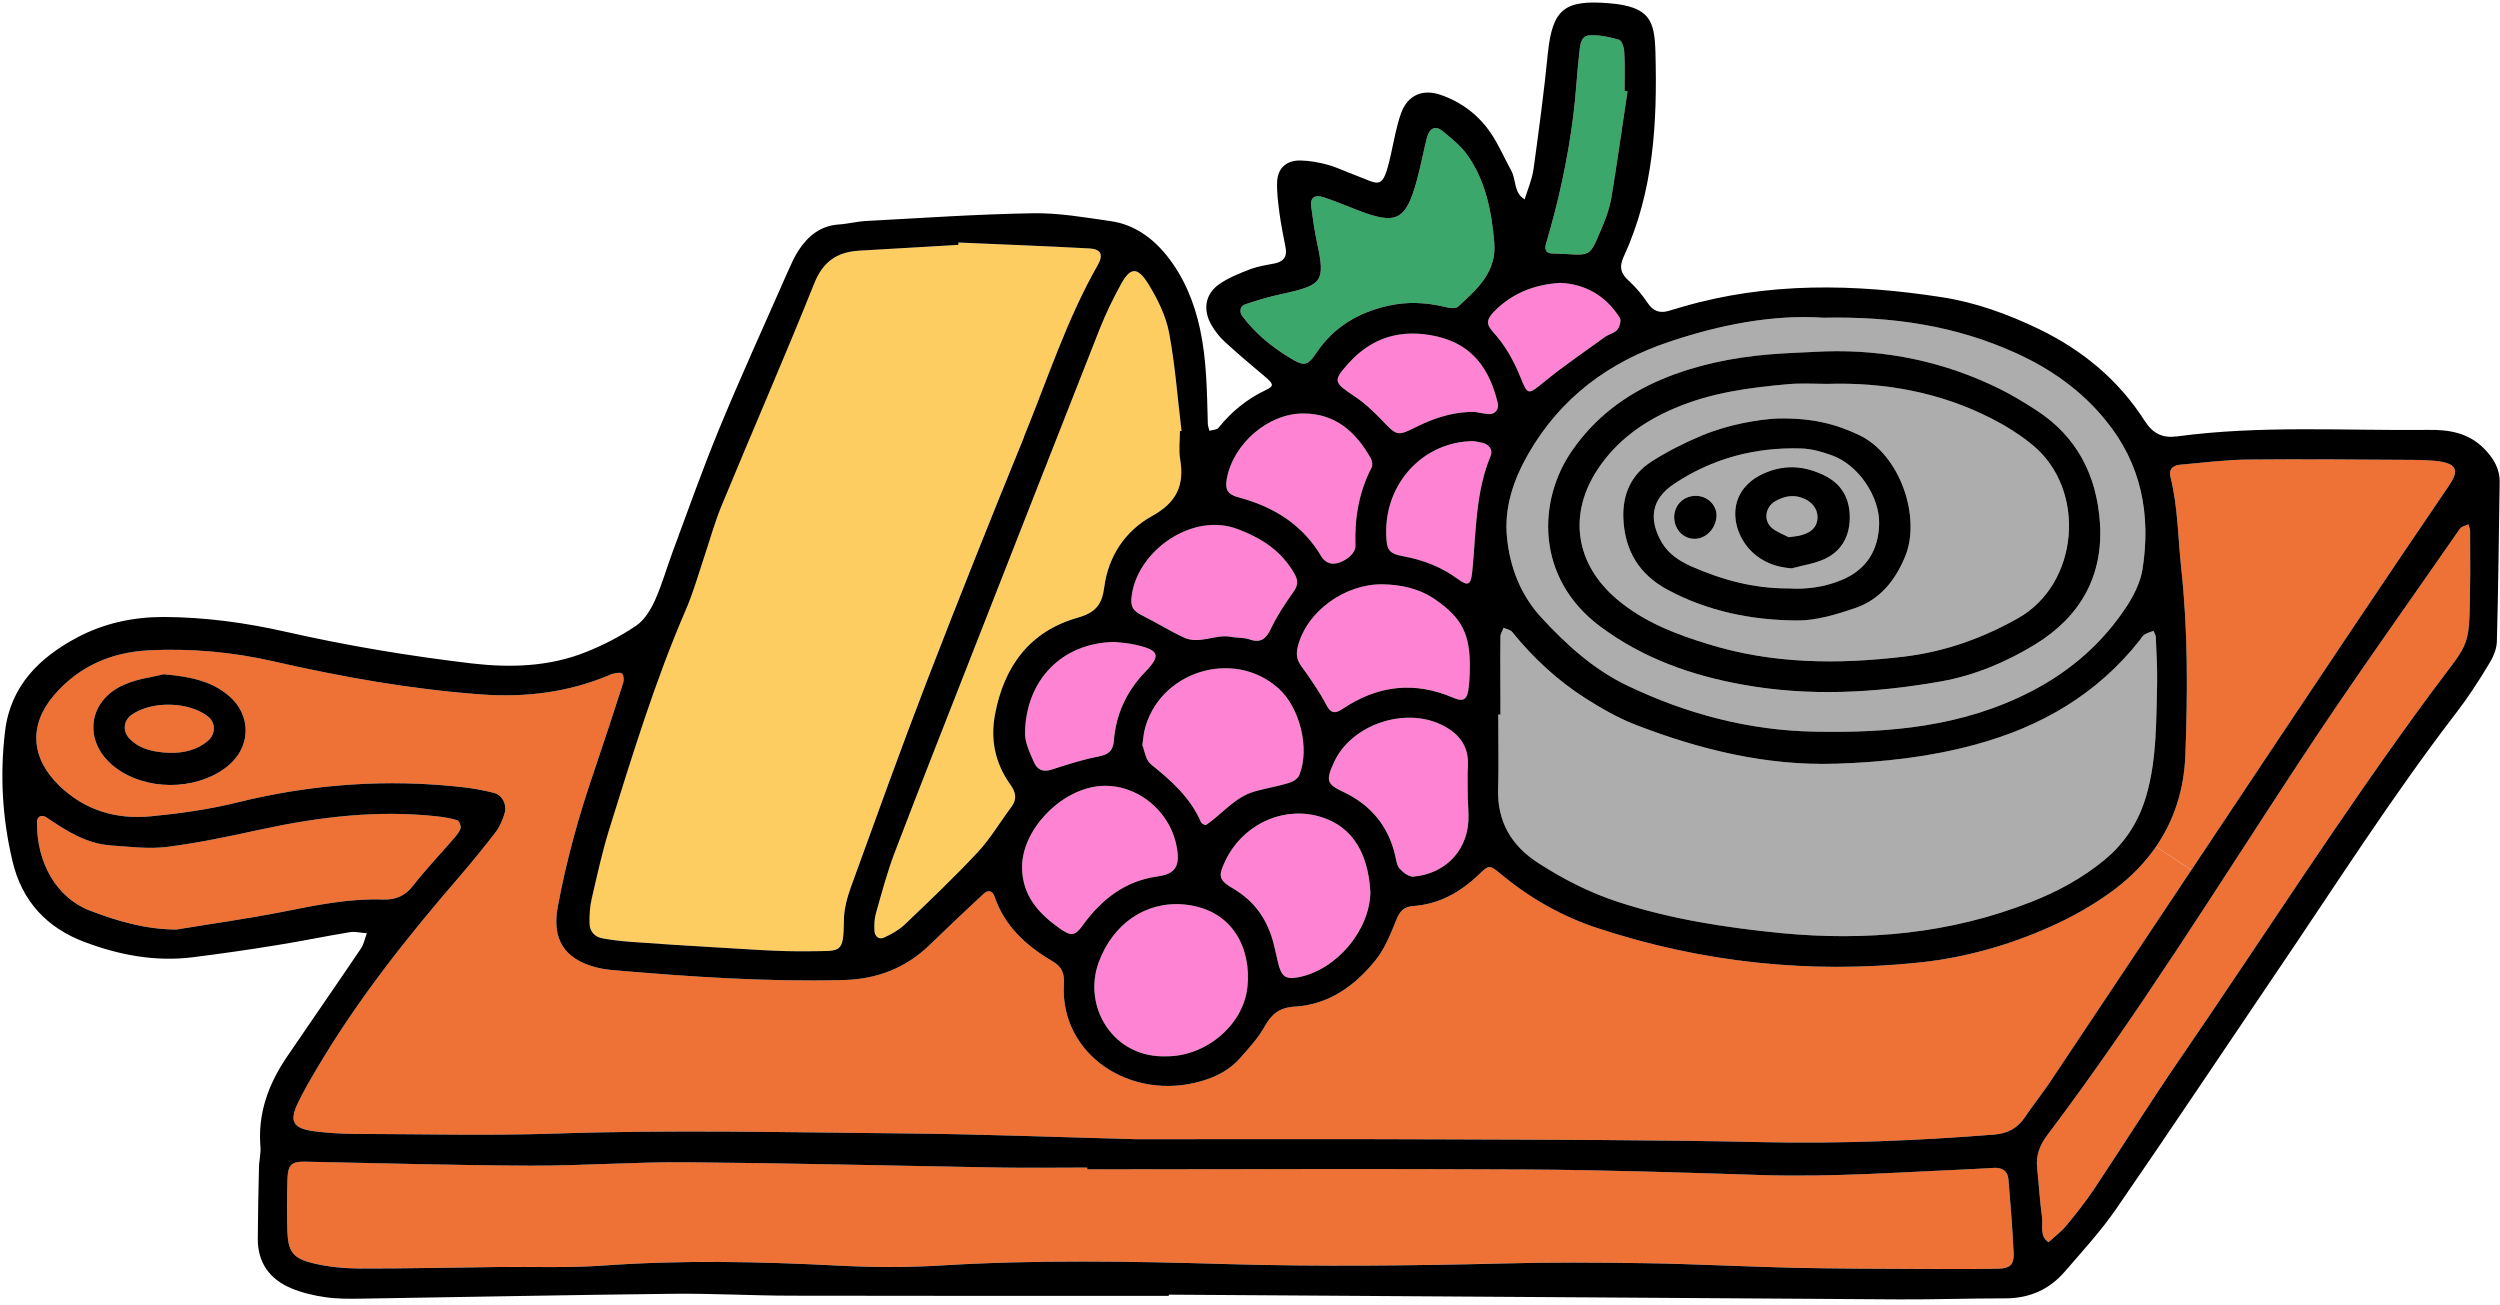 <svg xmlns="http://www.w3.org/2000/svg" fill="none" viewBox="0 0 320 167" height="167" width="320">
<path fill="#FF83D3" d="M197.84 48.725C195.57 50.56 195.589 50.692 194.605 48.252C193.735 46.115 192.657 44.185 191.106 42.483C190.16 41.443 190.293 40.837 191.314 39.797C193.565 37.565 196.289 36.43 199.675 36.203C202.833 36.336 205.519 37.792 207.335 40.686C207.543 41.008 207.316 41.84 207.014 42.199C206.654 42.634 205.954 42.767 205.462 43.107C202.909 44.961 200.28 46.739 197.84 48.725Z"></path>
<path fill="#FF83D3" d="M183.959 43.068C188.536 44.127 190.655 47.286 191.695 51.504C191.922 52.374 191.392 53.036 190.56 52.999C190.106 52.98 189.671 52.866 188.82 52.734C186.437 52.639 183.864 53.358 181.405 54.587C178.814 55.874 178.852 55.836 176.771 53.661C175.731 52.583 174.615 51.542 173.385 50.729C170.737 48.951 170.586 48.762 172.553 46.568C175.617 43.125 179.438 42.028 183.959 43.068Z"></path>
<path fill="#3BA76B" d="M207.943 11.633C208.075 11.652 208.208 11.671 208.321 11.69C207.659 16.154 207.016 20.618 206.297 25.063C206.108 26.254 205.749 27.427 205.295 28.524C203.214 33.48 203.933 32.553 198.637 32.44C197.842 32.421 197.691 31.853 197.899 31.172C199.488 25.819 200.68 20.372 201.379 14.83C201.72 12.144 201.852 9.42 202.155 6.734C202.249 5.864 202.325 4.615 203.365 4.54C204.633 4.426 205.995 4.729 207.243 5.088C207.602 5.202 207.886 6.11 207.905 6.658C208 8.323 207.943 9.987 207.943 11.633Z"></path>
<path fill="#3BA76B" d="M167.843 26.502C167.673 25.291 168.26 24.856 169.489 25.272C170.927 25.745 172.326 26.35 173.726 26.88C178.776 28.847 179.968 28.261 181.406 22.908C181.878 21.149 182.2 19.371 182.654 17.611C182.976 16.401 183.713 16.042 184.602 16.741C185.756 17.687 186.986 18.652 187.837 19.862C190.163 23.154 190.92 27.031 191.26 30.947C191.639 34.805 189.047 37.037 186.607 39.269C186.286 39.572 185.453 39.402 184.905 39.269C182.503 38.702 180.101 38.588 177.698 39.137C173.877 39.988 170.719 41.842 168.468 45.209C167.333 46.892 166.86 46.873 165.12 45.814C162.774 44.395 160.675 42.674 159.029 40.48C158.613 39.931 158.707 39.194 159.351 38.967C160.921 38.437 162.509 37.964 164.117 37.624C169.338 36.489 169.659 36.035 168.562 30.965C168.26 29.49 168.033 27.996 167.843 26.502Z"></path>
<path fill="#EE7136" d="M26.623 91.721C27.626 92.515 27.626 93.971 26.604 94.841C25.375 95.901 23.691 96.411 21.743 96.374C19.738 96.279 17.998 95.976 16.617 94.596C15.671 93.65 15.766 92.288 16.863 91.493C19.417 89.697 24.164 89.791 26.623 91.721Z"></path>
<path fill="#FF83D3" d="M175.406 114.169C175.35 119.068 171.056 124.156 166.195 125.083C164.511 125.405 163.982 124.989 163.547 123.04C163.377 122.322 163.225 121.584 163.036 120.846C162.28 117.801 160.672 115.418 157.91 113.772C155.962 112.637 155.905 112.145 156.832 110.197C158.894 105.809 163.717 103.312 168.37 104.371C172.569 105.336 175.085 108.533 175.406 114.169Z"></path>
<path fill="#FF83D3" d="M187.968 104.335C188.082 108.572 185.245 111.807 180.932 112.204C180.365 112.261 179.608 111.693 179.173 111.202C178.795 110.804 178.719 110.104 178.587 109.518C177.716 105.716 175.428 103.011 171.985 101.385C169.867 100.382 169.621 99.966 170.794 97.488C172.988 92.797 179.665 90.49 184.412 92.722C186.625 93.762 188.025 95.37 187.893 97.999C187.817 99.209 187.874 100.42 187.874 102.217C187.893 102.538 187.949 103.427 187.968 104.335Z"></path>
<path fill="#FF83D3" d="M189.801 56.692C190.633 56.938 191.124 57.562 190.784 58.394C188.836 63.104 188.949 68.117 188.457 73.053C188.287 74.869 187.947 75.096 186.623 74.132C184.504 72.58 182.197 71.672 179.605 71.2C177.733 70.859 177.487 70.367 177.43 68.381C177.26 61.837 182.197 56.503 188.609 56.465C188.912 56.522 189.365 56.578 189.801 56.692Z"></path>
<path fill="#FF83D3" d="M169.186 71.311C166.765 67.15 163.038 64.861 158.499 63.651C157.099 63.273 156.796 62.629 157.023 61.324C157.837 56.766 162.376 52.888 166.859 52.926C170.964 52.945 173.536 55.29 175.427 58.601C175.636 58.941 175.73 59.527 175.56 59.849C173.933 63.008 173.366 66.356 173.498 69.874C173.555 71.066 171.399 72.465 170.207 72.087C169.81 71.974 169.394 71.652 169.186 71.311Z"></path>
<path fill="#FF83D3" d="M183.826 76.814C187.098 79.103 188.195 81.165 188.138 85.496C188.119 86.101 188.1 87.009 188.006 87.898C187.854 89.487 187.381 89.903 186.038 89.317C181.026 87.161 176.335 87.728 171.852 90.736C170.944 91.341 170.377 91.379 169.772 90.225C168.864 88.504 167.748 86.896 166.613 85.326C166.008 84.513 165.875 83.794 166.102 82.829C167.218 78.233 172.193 74.715 176.978 74.79C179.362 74.828 181.764 75.339 183.826 76.814Z"></path>
<path fill="#FF83D3" d="M158.764 81.633C158.31 81.595 158.007 81.595 157.724 81.539C155.643 81.066 153.581 82.541 151.538 81.595C149.779 80.782 148.134 79.742 146.394 78.872C144.956 78.172 144.653 77.642 144.88 76.11C145.694 70.454 152.654 65.499 158.461 67.731C161.544 68.903 164.041 70.53 165.687 73.424C166.236 74.37 166.122 74.994 165.498 75.845C164.457 77.302 163.474 78.815 162.698 80.423C162.093 81.728 161.393 82.352 159.956 81.841C159.54 81.69 159.067 81.671 158.764 81.633Z"></path>
<path fill="#FF83D3" d="M145.52 82.565C148.376 83.246 148.603 83.908 146.579 86.008C144.177 88.504 142.834 91.436 142.57 94.841C142.456 96.127 141.87 96.581 140.621 96.827C138.578 97.224 136.573 97.867 134.587 98.51C133.509 98.87 132.772 98.51 132.374 97.621C131.845 96.411 131.183 95.087 131.202 93.82C131.296 87.143 135.836 82.263 142.702 82.168C143.44 82.263 144.518 82.319 145.52 82.565Z"></path>
<path fill="#FF83D3" d="M163.643 88.107C166.386 90.566 167.691 95.805 166.31 99.21C166.14 99.664 165.497 100.061 164.986 100.212C163.568 100.647 162.073 100.893 160.636 101.29C158.063 102.009 156.474 104.165 154.394 105.584C154.28 105.66 153.808 105.433 153.732 105.244C152.37 102.085 149.93 99.928 147.32 97.829C146.62 97.243 146.487 95.994 146.223 95.37C146.336 94.5 146.374 94.046 146.469 93.611C148.19 86.007 157.836 82.905 163.643 88.107Z"></path>
<path fill="#FF83D3" d="M150.612 108.345C151.085 110.842 150.499 111.863 148.134 112.185C143.992 112.771 141.003 115.117 138.601 118.427C137.561 119.864 137.088 119.846 135.631 118.824C132.946 116.933 130.884 114.644 130.827 111.107C130.751 106.416 135.461 101.29 140.455 100.647C145.108 100.06 149.704 103.522 150.612 108.345Z"></path>
<path fill="#FF83D3" d="M151.652 115.779C157.894 116.422 160.183 121.529 159.672 126.315C159.161 131.252 154.3 135.224 149.326 135.205C142.497 135.47 138.563 128.868 140.625 123.213C142.422 118.276 146.64 115.287 151.652 115.779Z"></path>
<path fill="#ADADAD" d="M273.917 81.903C274.107 81.657 274.258 81.354 274.504 81.222C274.844 80.995 275.279 80.9 275.657 80.749C275.752 81.014 275.922 81.278 275.941 81.543C276.017 83.51 276.149 85.478 276.112 87.445C275.979 92.268 276.092 97.091 274.731 101.82C273.766 105.168 272.026 107.854 269.397 110.048C266.578 112.375 263.401 114.115 259.996 115.439C249.649 119.525 238.887 120.489 227.916 119.43C220.842 118.73 213.824 117.652 207.015 115.42C203.383 114.228 200.054 112.507 196.877 110.464C193.434 108.251 191.618 105.168 191.732 100.988C191.826 97.81 191.751 94.632 191.751 91.455H192.034C192.034 88.144 192.015 84.816 192.034 81.487C192.034 81.108 192.299 80.73 192.431 80.352C192.81 80.522 193.302 80.597 193.529 80.881C196.233 84.21 199.317 87.085 202.91 89.374C204.934 90.66 207.072 91.89 209.304 92.76C217.532 95.938 226.025 98.037 234.934 97.753C240.986 97.564 246.982 96.902 252.865 95.294C261.282 93.006 268.451 88.826 273.898 81.903H273.917Z"></path>
<path fill="#ADADAD" d="M219.706 66.198C219.838 64.818 218.741 63.588 217.285 63.475C215.809 63.361 214.58 64.307 214.334 65.707C214.069 67.333 215.147 68.828 216.68 68.96C218.174 69.093 219.536 67.844 219.706 66.198ZM229.031 75.316C224.416 75.316 220.387 74.2 216.472 72.478C214.939 71.797 213.578 70.908 212.689 69.395C210.986 66.406 211.402 63.853 214.277 61.943C219.176 58.67 224.681 57.214 230.563 57.403C231.887 57.441 233.249 57.838 234.516 58.292C237.864 59.503 240.626 63.55 240.531 67.106C240.437 70.398 238.942 72.876 235.822 74.2C233.552 75.164 231.168 75.448 229.031 75.316ZM233.552 60.864C231.131 59.673 228.728 59.408 226.137 60.429C220.708 62.605 221.465 67.995 224.302 70.681C225.702 71.987 227.347 72.592 229.334 72.743C230.771 72.346 232.284 72.138 233.608 71.514C235.878 70.435 236.843 68.374 236.767 65.953C236.692 63.683 235.67 61.905 233.552 60.864Z"></path>
<path fill="#ADADAD" d="M227.214 64.159C228.311 63.535 229.446 63.27 230.676 63.724C231.981 64.197 232.737 65.218 232.624 66.429C232.491 67.677 231.621 68.188 230.562 68.491C230.127 68.623 229.673 68.642 228.954 68.755C228.349 68.434 227.479 68.131 226.817 67.583C225.682 66.637 225.947 64.897 227.214 64.159Z"></path>
<path fill="#ADADAD" d="M213.654 43.753C220.293 41.521 227.084 40.235 233.401 40.67C242.386 40.481 250.368 41.729 257.953 45.153C262.436 47.177 266.352 49.919 269.472 53.74C274.107 59.358 275.336 65.884 274.239 72.882C273.974 74.471 273.199 76.079 272.329 77.441C269.227 82.226 265.122 85.839 260.015 88.487C251.238 93.027 241.856 93.84 232.267 93.651C223.849 93.5 215.867 91.381 208.282 87.749C203.989 85.688 200.527 82.548 197.331 79.086C194.664 76.211 193.302 72.693 192.904 68.891C192.488 65.014 193.737 61.382 195.628 58.091C199.733 50.941 205.899 46.344 213.654 43.753ZM223.15 87.655C231.548 89.168 239.984 88.714 248.382 87.239C252.752 86.463 256.799 84.761 260.525 82.472C266.257 78.954 269.245 73.752 268.791 66.924C268.375 60.871 265.879 55.897 260.639 52.511C259.126 51.527 257.575 50.581 255.967 49.787C248.912 46.307 241.44 44.737 233.591 44.983C231.188 45.115 228.767 45.172 226.346 45.38C221.674 45.777 217.097 46.723 212.746 48.539C208.037 50.525 204.121 53.475 201.208 57.712C196.858 63.954 196.423 73.942 204.859 80.221C210.363 84.307 216.567 86.482 223.15 87.655Z"></path>
<path fill="#ADADAD" d="M243.784 84.037C235.31 85.058 226.874 85.001 218.646 82.448C214.447 81.162 210.361 79.592 206.938 76.679C201.66 72.196 200.677 65.878 204.498 60.071C206.919 56.421 210.305 53.981 214.296 52.278C218.949 50.273 223.886 49.611 228.86 49.176C230.506 49.025 232.189 49.139 233.854 49.139C241.212 48.911 248.305 50.198 254.906 53.565C256.779 54.529 258.614 55.664 260.221 57.007C267.144 62.776 266.085 74.768 258.292 79.138C253.752 81.691 248.948 83.412 243.784 84.037ZM237.958 55.683C235.046 54.302 232.038 53.47 227.517 53.565C225.021 53.697 221.294 54.302 217.795 55.759C215.582 56.686 213.426 57.783 211.402 59.069C208.81 60.733 207.656 63.249 207.789 66.389C207.978 70.531 209.851 73.558 213.482 75.506C218.646 78.268 224.245 79.384 230.014 79.421C232.492 79.421 235.064 78.646 237.467 77.833C240.625 76.754 242.574 74.333 243.86 71.231C245.922 66.257 243.255 58.18 237.958 55.683Z"></path>
<path fill="#EE7136" d="M11.511 116.554C7.218 114.909 4.664 110.369 4.74 105.205C4.74 104.505 5.326 104.203 5.969 104.638C8.485 106.34 11.039 107.986 14.178 108.213C16.581 108.364 19.021 108.704 21.366 108.402C25.414 107.891 29.405 107.04 33.396 106.17C40.83 104.562 48.301 103.654 55.905 104.486C56.794 104.581 57.702 104.732 58.553 104.997C58.78 105.092 59.064 105.773 58.95 106.056C58.742 106.586 58.326 107.059 57.929 107.513C56.245 109.461 54.467 111.315 52.897 113.339C51.857 114.682 50.647 115.192 49.02 115.136C44.594 114.984 40.3 115.892 36.006 116.743C31.561 117.613 27.06 118.238 22.596 118.975C18.68 118.975 15.03 117.897 11.511 116.554Z"></path>
<path fill="#EE7136" d="M257.744 160.434C257.8 161.853 257.271 162.345 255.833 162.383C252.655 162.458 249.478 162.439 246.3 162.42C240.72 162.402 235.121 162.383 229.523 162.269C223.186 162.118 216.849 161.777 210.513 161.683C204.46 161.588 198.407 161.55 192.373 161.721C180.589 162.004 168.805 162.137 157.021 161.796C144.783 161.437 132.526 161.229 120.288 161.985C115.919 162.25 111.512 162.212 107.142 161.985C97.174 161.475 87.225 161.267 77.238 161.985C72.717 162.307 68.177 162.118 63.638 162.175C57.736 162.231 51.854 162.383 45.952 162.364C44.004 162.345 42.018 162.156 40.127 161.702C37.497 161.077 36.892 160.226 36.779 157.616C36.703 155.346 36.722 153.076 36.797 150.807C36.873 149.066 37.346 148.669 38.992 148.688C48.657 148.877 58.323 149.161 67.988 149.199C74.647 149.218 81.286 148.707 87.944 148.764C101.392 148.877 114.822 149.218 128.271 149.445C131.902 149.501 135.534 149.445 139.165 149.445V149.672C157.91 149.672 176.655 149.577 195.4 149.691C205.519 149.747 215.658 150.088 225.777 150.409C234.705 150.674 243.595 150.012 252.504 149.634C253.412 149.596 254.301 149.52 255.209 149.483C256.249 149.426 256.987 149.842 257.082 150.958C257.328 154.117 257.611 157.276 257.744 160.434Z"></path>
<path fill="#EE7136" d="M316.191 73.408C316.002 83.546 316.551 81.409 311.103 88.786C299.868 104.013 289.71 119.958 279.023 135.544C275.259 141.029 271.722 146.666 268.034 152.208C266.937 153.835 265.726 155.386 264.459 156.899C263.816 157.674 262.964 158.299 262.208 158.998C261.016 158.185 261.527 156.88 261.375 155.802C261.092 153.702 260.978 151.584 260.751 149.484C260.581 147.876 261.092 146.571 262.056 145.285C273.632 129.945 283.733 113.602 294.288 97.562C300.927 87.443 307.982 77.607 314.867 67.677C315.075 67.374 315.567 67.299 315.945 67.109C316.021 67.393 316.172 67.677 316.172 67.98C316.191 69.776 316.191 71.592 316.191 73.408Z"></path>
<path fill="#EE7136" d="M301.419 79.991C294.515 90.281 287.649 100.609 280.783 110.917C280.688 111.069 280.575 111.22 280.48 111.371L275.979 108.364C278.267 105.016 279.553 101.119 279.724 96.712C280.026 88.711 280.064 80.691 279.194 72.709C278.778 68.812 278.778 64.859 277.813 61.02C277.586 60.093 278.116 59.582 278.986 59.487C281.842 59.242 284.698 58.863 287.573 58.825C294.667 58.75 301.779 58.825 308.891 58.863C309.799 58.863 310.706 58.901 311.614 58.977C314.792 59.279 314.716 60.358 313.355 62.325C309.364 68.207 305.372 74.071 301.419 79.991Z"></path>
<path fill="#EE7136" d="M14.612 98.132C18.527 101.234 24.958 101.272 28.949 98.227C32.184 95.749 32.297 91.531 29.157 88.958C26.963 87.162 24.334 86.613 20.967 86.31C19.662 86.651 17.676 86.859 15.917 87.634C11.188 89.677 10.602 94.954 14.612 98.132ZM125.907 114.399C126.437 113.888 127.023 113.964 127.288 114.721C128.574 118.541 131.355 121.057 134.665 123.005C135.951 123.743 136.254 124.594 136.178 125.937C135.63 134.941 144.728 141.05 153.845 138.364C155.774 137.797 157.514 136.87 158.82 135.338C159.917 134.09 161.07 132.841 161.865 131.404C162.754 129.815 163.756 128.964 165.704 128.85C170.055 128.604 173.403 126.202 176.032 122.949C177.243 121.473 177.999 119.563 178.718 117.766C179.172 116.65 179.664 116.045 180.931 115.969C184.241 115.723 186.946 114.191 189.311 111.921C190.616 110.654 190.672 110.692 192.185 111.94C195.836 114.967 199.903 117.274 204.386 118.768C217.778 123.195 231.529 124.67 245.564 123.213C251.919 122.551 258.029 120.754 263.798 117.993C266.219 116.82 268.602 115.402 270.758 113.775C272.858 112.167 274.598 110.37 275.979 108.365L280.481 111.373C274.447 120.414 268.451 129.455 262.417 138.478C261.414 139.972 260.261 141.391 259.258 142.904C258.275 144.379 257.045 145.098 255.173 145.231C245.375 146.006 235.577 146.403 225.722 146.195C211.971 145.893 198.201 145.893 184.449 145.836C171.587 145.779 158.725 145.817 145.428 145.817C135.895 145.571 125.907 145.174 115.939 145.079C100.959 144.947 85.997 144.587 71.016 145.098C62.41 145.382 53.785 145.155 45.178 145.136C43.514 145.117 41.83 145.004 40.185 144.795C37.518 144.436 37.007 143.547 38.123 141.202C38.842 139.707 39.674 138.27 40.525 136.832C45.765 127.942 52.158 119.884 58.892 112.11C60.462 110.276 61.994 108.403 63.469 106.474C63.999 105.774 64.358 104.904 64.604 104.053C64.906 102.993 64.301 101.783 63.261 101.499C61.956 101.159 60.613 100.913 59.27 100.761C49.547 99.664 39.958 100.345 30.462 102.691C26.812 103.599 23.029 104.128 19.284 104.488C14.895 104.904 10.904 103.75 7.613 100.591C3.925 97.035 3.641 92.76 6.97 88.921C10.129 85.289 14.195 83.511 18.943 83.246C24.41 82.962 29.8 83.454 35.153 84.684C43.854 86.67 52.612 88.221 61.54 88.883C67.233 89.299 72.7 88.637 77.977 86.424C78.109 86.367 78.242 86.272 78.393 86.254C78.809 86.197 79.358 86.008 79.603 86.197C79.831 86.386 79.887 87.029 79.774 87.388C78.563 91.134 77.353 94.86 76.085 98.586C74.118 104.298 72.492 110.124 71.394 116.064C70.619 120.206 72.227 122.759 76.293 123.819C77.012 124.008 77.769 124.121 78.525 124.178C88.323 125.029 98.121 125.691 107.957 125.445C112.251 125.332 115.92 123.932 119.003 120.944C121.273 118.75 123.581 116.555 125.907 114.399Z"></path>
<path fill="#FDCD62" d="M139.432 31.796C140.908 31.871 141.267 32.59 140.529 33.895C136.538 40.894 134.079 48.554 131.053 55.95C126.816 66.316 122.674 76.7 118.645 87.122C115.278 95.861 112.119 104.675 108.922 113.471C108.412 114.889 107.996 116.421 107.996 117.897C107.958 122.134 107.561 121.68 103.721 121.755C99.484 121.831 95.266 121.453 91.029 121.226C87.567 121.037 84.087 120.791 80.626 120.545C79.415 120.45 78.223 120.318 77.032 120.091C76.048 119.902 75.443 119.145 75.443 118.162C75.424 117.102 75.481 116.024 75.727 115.003C76.407 112.071 77.051 109.101 77.94 106.226C80.909 96.712 83.822 87.16 87.794 77.986C88.683 75.924 89.308 73.73 90.026 71.574C90.802 69.285 91.426 66.94 92.353 64.708C96.268 55.212 100.392 45.793 104.213 36.26C105.347 33.422 107.163 32.25 109.982 32.079C114.2 31.834 118.437 31.588 122.655 31.342C122.655 31.228 122.655 31.134 122.655 31.039C128.235 31.285 133.833 31.493 139.413 31.796H139.432Z"></path>
<path fill="#FDCD62" d="M137.938 79.061C131.809 80.802 128.518 85.285 127.364 91.432C126.74 94.723 127.402 97.75 129.35 100.454C130.05 101.438 130.202 102.308 129.426 103.329C127.989 105.24 126.759 107.358 125.132 109.099C122.144 112.295 118.966 115.322 115.788 118.348C115.051 119.048 114.086 119.577 113.14 120.013C112.516 120.296 111.968 119.861 111.93 119.142C111.892 118.405 111.911 117.61 112.119 116.91C112.857 114.3 113.556 111.652 114.521 109.117C117.793 100.53 121.198 91.962 124.546 83.393C129.956 69.604 135.347 55.834 140.775 42.064C141.551 40.115 142.477 38.205 143.499 36.352C144.653 34.271 145.561 34.006 147.017 36.389C148.19 38.3 149.23 40.418 149.646 42.593C150.422 46.717 150.724 50.954 151.235 55.134C151.16 55.153 151.084 55.172 151.027 55.172C151.027 56.382 150.857 57.631 151.065 58.804C151.613 62.151 150.611 64.308 147.433 66.067C144.047 67.939 141.853 71.193 141.343 75.184C141.059 77.378 140.227 78.418 137.938 79.061Z"></path>
<path fill="black" d="M227.218 64.164C225.95 64.902 225.686 66.642 226.821 67.588C227.483 68.136 228.353 68.439 228.958 68.76C229.677 68.647 230.131 68.628 230.566 68.495C231.625 68.193 232.495 67.682 232.627 66.434C232.741 65.223 231.985 64.202 230.679 63.729C229.45 63.275 228.315 63.54 227.218 64.164ZM226.14 60.438C228.731 59.416 231.133 59.681 233.555 60.873C235.673 61.913 236.694 63.691 236.77 65.961C236.846 68.382 235.881 70.444 233.611 71.522C232.287 72.146 230.774 72.354 229.336 72.751C227.35 72.6 225.705 71.995 224.305 70.69C221.468 68.004 220.711 62.613 226.14 60.438Z"></path>
<path fill="black" d="M217.286 63.478C218.742 63.592 219.839 64.821 219.707 66.202C219.537 67.847 218.175 69.096 216.68 68.963C215.148 68.831 214.07 67.337 214.335 65.71C214.581 64.31 215.81 63.364 217.286 63.478Z"></path>
<path fill="black" d="M230.013 79.423C224.244 79.385 218.645 78.269 213.481 75.507C209.849 73.559 207.977 70.533 207.788 66.39C207.655 63.25 208.809 60.735 211.4 59.07C213.424 57.784 215.581 56.687 217.794 55.76C221.293 54.304 225.019 53.698 227.516 53.566C232.037 53.471 235.044 54.304 237.957 55.684C243.253 58.181 245.92 66.258 243.859 71.233C242.572 74.335 240.624 76.756 237.465 77.834C235.063 78.647 232.491 79.442 230.013 79.423ZM216.47 72.481C220.385 74.202 224.414 75.337 229.029 75.318C231.167 75.451 233.55 75.167 235.82 74.202C238.941 72.878 240.435 70.4 240.53 67.109C240.624 63.553 237.862 59.505 234.514 58.295C233.247 57.841 231.885 57.444 230.561 57.406C224.679 57.217 219.174 58.673 214.275 61.945C211.4 63.856 210.984 66.409 212.687 69.398C213.576 70.911 214.938 71.8 216.47 72.481Z"></path>
<path fill="black" d="M218.649 82.449C226.877 85.002 235.313 85.059 243.786 84.038C248.95 83.413 253.755 81.692 258.294 79.139C266.087 74.769 267.147 62.777 260.224 57.008C258.616 55.665 256.781 54.53 254.909 53.566C248.307 50.199 241.214 48.912 233.856 49.139C232.192 49.139 230.508 49.026 228.863 49.177C223.888 49.612 218.951 50.274 214.298 52.279C210.307 53.982 206.921 56.422 204.5 60.072C200.679 65.879 201.663 72.197 206.94 76.68C210.364 79.593 214.449 81.162 218.649 82.449ZM226.347 45.375C228.768 45.167 231.189 45.111 233.591 44.978C241.441 44.732 248.913 46.302 255.968 49.782C257.576 50.577 259.127 51.523 260.64 52.506C265.879 55.892 268.376 60.867 268.792 66.919C269.246 73.748 266.257 78.949 260.526 82.468C256.8 84.756 252.752 86.459 248.383 87.234C239.985 88.71 231.549 89.163 223.15 87.65C216.568 86.478 210.364 84.302 204.86 80.217C196.423 73.937 196.858 63.95 201.209 57.708C204.122 53.471 208.037 50.52 212.747 48.534C217.098 46.718 221.675 45.773 226.347 45.375Z"></path>
<path fill="black" d="M20.967 86.305C24.334 86.607 26.963 87.156 29.158 88.953C32.297 91.525 32.184 95.743 28.95 98.221C24.959 101.266 18.527 101.229 14.612 98.127C10.602 94.949 11.188 89.672 15.917 87.629C17.676 86.853 19.662 86.645 20.967 86.305ZM21.743 96.368C23.691 96.405 25.375 95.895 26.604 94.835C27.626 93.965 27.625 92.509 26.623 91.714C24.164 89.785 19.416 89.691 16.863 91.487C15.766 92.282 15.671 93.644 16.617 94.59C17.998 95.97 19.738 96.273 21.743 96.368Z"></path>
<path fill="black" d="M4.738 105.208C4.662 110.372 7.216 114.911 11.509 116.557C15.028 117.9 18.678 118.978 22.594 118.978C27.058 118.24 31.559 117.616 36.005 116.746C40.298 115.895 44.592 114.987 49.018 115.138C50.645 115.195 51.855 114.684 52.896 113.341C54.465 111.318 56.244 109.464 57.927 107.516C58.324 107.062 58.74 106.589 58.948 106.059C59.062 105.775 58.778 105.094 58.551 105C57.7 104.735 56.792 104.584 55.903 104.489C48.299 103.657 40.828 104.565 33.394 106.173C29.403 107.043 25.412 107.894 21.364 108.405C19.019 108.707 16.579 108.367 14.177 108.215C11.037 107.988 8.483 106.343 5.967 104.641C5.324 104.205 4.738 104.508 4.738 105.208ZM198.636 32.442C203.932 32.555 203.213 33.482 205.294 28.527C205.748 27.43 206.107 26.257 206.296 25.065C207.015 20.62 207.658 16.156 208.32 11.692C208.207 11.673 208.074 11.654 207.942 11.636C207.942 9.99 207.999 8.325 207.904 6.661C207.885 6.112 207.601 5.204 207.242 5.091C205.994 4.731 204.632 4.429 203.364 4.542C202.324 4.618 202.248 5.866 202.154 6.736C201.851 9.422 201.719 12.146 201.378 14.832C200.679 20.374 199.487 25.822 197.898 31.175C197.69 31.856 197.841 32.423 198.636 32.442ZM191.316 39.8C190.294 40.84 190.162 41.446 191.107 42.486C192.659 44.188 193.737 46.117 194.607 48.255C195.59 50.695 195.572 50.562 197.841 48.728C200.281 46.742 202.91 44.964 205.464 43.11C205.956 42.77 206.656 42.637 207.015 42.202C207.318 41.843 207.545 41.011 207.337 40.689C205.521 37.795 202.835 36.338 199.676 36.206C196.29 36.433 193.566 37.568 191.316 39.8ZM183.958 43.072C179.437 42.032 175.616 43.129 172.552 46.572C170.585 48.766 170.736 48.955 173.384 50.733C174.614 51.546 175.73 52.586 176.77 53.665C178.851 55.84 178.813 55.878 181.404 54.591C183.863 53.362 186.436 52.643 188.819 52.738C189.67 52.87 190.105 52.984 190.559 53.003C191.391 53.04 191.921 52.378 191.694 51.508C190.654 47.29 188.535 44.131 183.958 43.072ZM177.432 68.38C177.489 70.367 177.735 70.858 179.607 71.199C182.199 71.672 184.506 72.58 186.625 74.131C187.949 75.095 188.289 74.868 188.459 73.052C188.951 68.116 188.838 63.103 190.786 58.393C191.126 57.561 190.635 56.937 189.802 56.691C189.367 56.578 188.913 56.521 188.611 56.464C182.199 56.502 177.262 61.836 177.432 68.38ZM169.771 90.227C170.377 91.381 170.944 91.343 171.852 90.738C176.335 87.731 181.026 87.163 186.038 89.319C187.381 89.906 187.854 89.49 188.005 87.901C188.1 87.012 188.119 86.104 188.138 85.499C188.195 81.167 187.098 79.105 183.825 76.817C181.764 75.341 179.361 74.831 176.978 74.793C172.193 74.717 167.218 78.235 166.102 82.832C165.875 83.796 166.007 84.515 166.613 85.328C167.748 86.898 168.863 88.506 169.771 90.227ZM170.793 97.491C169.62 99.969 169.866 100.385 171.984 101.387C175.427 103.014 177.716 105.719 178.586 109.521C178.718 110.107 178.794 110.807 179.172 111.204C179.607 111.696 180.364 112.263 180.931 112.207C185.244 111.809 188.081 108.575 187.968 104.338C187.949 103.43 187.892 102.541 187.873 102.219C187.873 100.422 187.816 99.212 187.892 98.001C188.024 95.372 186.625 93.764 184.412 92.724C179.664 90.492 172.987 92.8 170.793 97.491ZM159.349 38.968C158.706 39.195 158.612 39.932 159.028 40.481C160.673 42.675 162.773 44.396 165.118 45.815C166.858 46.874 167.331 46.893 168.466 45.21C170.717 41.843 173.876 39.989 177.697 39.138C180.099 38.589 182.501 38.703 184.903 39.27C185.452 39.403 186.284 39.573 186.606 39.27C189.046 37.038 191.637 34.806 191.259 30.948C190.918 27.032 190.162 23.155 187.835 19.863C186.984 18.653 185.755 17.688 184.601 16.742C183.712 16.043 182.974 16.402 182.653 17.613C182.199 19.372 181.877 21.15 181.404 22.909C179.967 28.262 178.775 28.848 173.725 26.881C172.325 26.351 170.925 25.746 169.488 25.273C168.258 24.857 167.672 25.292 167.842 26.503C168.031 27.997 168.258 29.491 168.561 30.967C169.658 36.036 169.336 36.49 164.116 37.625C162.508 37.965 160.919 38.438 159.349 38.968ZM166.859 52.927C162.376 52.889 157.836 56.767 157.023 61.325C156.796 62.63 157.098 63.273 158.498 63.652C163.038 64.862 166.764 67.151 169.185 71.312C169.393 71.653 169.809 71.974 170.206 72.088C171.398 72.466 173.555 71.066 173.498 69.875C173.365 66.357 173.933 63.009 175.559 59.85C175.73 59.528 175.635 58.942 175.427 58.601C173.535 55.291 170.963 52.946 166.859 52.927ZM168.372 104.376C163.719 103.316 158.895 105.813 156.834 110.202C155.907 112.15 155.963 112.642 157.912 113.776C160.673 115.422 162.281 117.805 163.038 120.851C163.227 121.588 163.378 122.326 163.548 123.045C163.983 124.993 164.513 125.409 166.196 125.088C171.058 124.161 175.351 119.073 175.408 114.174C175.086 108.537 172.571 105.34 168.372 104.376ZM153.731 105.246C153.807 105.435 154.28 105.662 154.393 105.586C156.474 104.168 158.063 102.011 160.635 101.293C162.073 100.895 163.567 100.649 164.986 100.214C165.497 100.063 166.14 99.666 166.31 99.212C167.691 95.807 166.386 90.568 163.643 88.109C157.836 82.907 148.189 86.009 146.468 93.613C146.374 94.048 146.336 94.502 146.222 95.372C146.487 95.996 146.619 97.245 147.319 97.831C149.929 99.931 152.37 102.087 153.731 105.246ZM151.651 115.781C146.638 115.29 142.42 118.278 140.623 123.215C138.562 128.871 142.496 135.472 149.324 135.207C154.299 135.226 159.16 131.254 159.671 126.317C160.181 121.532 157.893 116.425 151.651 115.781ZM158.46 67.737C152.653 65.505 145.693 70.461 144.879 76.117C144.652 77.649 144.955 78.178 146.392 78.878C148.133 79.748 149.778 80.789 151.537 81.602C153.58 82.548 155.642 81.072 157.722 81.545C158.006 81.602 158.309 81.602 158.763 81.64C159.066 81.678 159.538 81.697 159.955 81.848C161.392 82.359 162.092 81.734 162.697 80.429C163.473 78.822 164.456 77.308 165.497 75.852C166.121 75.001 166.234 74.376 165.686 73.431C164.04 70.537 161.543 68.91 158.46 67.737ZM131.052 55.953C134.079 48.557 136.538 40.897 140.529 33.898C141.266 32.593 140.907 31.875 139.432 31.799C133.852 31.496 128.253 31.288 122.673 31.042C122.673 31.137 122.673 31.231 122.673 31.345C118.455 31.591 114.218 31.837 110 32.083C107.182 32.253 105.366 33.425 104.231 36.263C100.41 45.796 96.287 55.216 92.371 64.711C91.444 66.943 90.82 69.288 90.045 71.577C89.326 73.733 88.702 75.928 87.813 77.989C83.841 87.163 80.928 96.715 77.958 106.229C77.069 109.104 76.426 112.074 75.745 115.006C75.499 116.027 75.442 117.105 75.461 118.165C75.461 119.148 76.067 119.905 77.05 120.094C78.242 120.321 79.433 120.453 80.644 120.548C84.105 120.794 87.586 121.04 91.047 121.229C95.284 121.456 99.502 121.834 103.739 121.759C107.579 121.683 107.976 122.137 108.014 117.9C108.014 116.425 108.43 114.892 108.941 113.474C112.137 104.678 115.296 95.864 118.663 87.125C122.692 76.703 126.834 66.319 131.071 55.953H131.052ZM142.704 82.169C135.838 82.264 131.298 87.144 131.204 93.821C131.185 95.088 131.847 96.412 132.376 97.623C132.774 98.512 133.511 98.871 134.589 98.512C136.576 97.869 138.581 97.226 140.623 96.829C141.872 96.583 142.458 96.129 142.572 94.843C142.836 91.438 144.179 88.506 146.582 86.009C148.606 83.91 148.379 83.248 145.522 82.567C144.52 82.321 143.442 82.264 142.704 82.169ZM140.775 42.07C135.346 55.84 129.955 69.61 124.546 83.399C121.198 91.968 117.793 100.536 114.521 109.123C113.556 111.658 112.856 114.306 112.118 116.916C111.91 117.616 111.891 118.411 111.929 119.148C111.967 119.867 112.516 120.302 113.14 120.018C114.086 119.583 115.05 119.054 115.788 118.354C118.966 115.327 122.143 112.301 125.132 109.104C126.759 107.364 127.988 105.246 129.426 103.335C130.201 102.314 130.05 101.444 129.35 100.46C127.402 97.755 126.74 94.729 127.364 91.438C128.518 85.29 131.809 80.808 137.937 79.067C140.226 78.424 141.058 77.384 141.342 75.19C141.853 71.199 144.047 67.945 147.433 66.073C150.611 64.314 151.613 62.157 151.064 58.809C150.856 57.637 151.027 56.388 151.027 55.178C151.083 55.178 151.159 55.178 151.235 55.14C150.724 50.96 150.421 46.723 149.646 42.599C149.23 40.424 148.189 38.306 147.017 36.395C145.56 34.012 144.652 34.277 143.498 36.357C142.477 38.211 141.55 40.121 140.775 42.07ZM130.825 111.109C130.882 114.647 132.944 116.935 135.63 118.827C137.086 119.848 137.559 119.867 138.599 118.43C141.002 115.119 143.99 112.774 148.133 112.188C150.497 111.866 151.083 110.845 150.61 108.348C149.702 103.525 145.106 100.063 140.453 100.649C135.46 101.293 130.75 106.419 130.825 111.109ZM227.916 119.432C238.887 120.491 249.65 119.527 259.996 115.441C263.401 114.117 266.578 112.377 269.397 110.05C272.026 107.856 273.766 105.17 274.731 101.822C276.093 97.093 275.979 92.27 276.112 87.447C276.149 85.48 276.017 83.513 275.941 81.545C275.922 81.281 275.752 81.016 275.657 80.751C275.279 80.902 274.844 80.997 274.504 81.224C274.258 81.356 274.107 81.659 273.917 81.905C268.47 88.828 261.301 93.008 252.884 95.296C247.001 96.904 241.005 97.566 234.953 97.755C226.044 98.039 217.551 95.94 209.323 92.762C207.091 91.892 204.953 90.662 202.929 89.376C199.336 87.087 196.252 84.212 193.548 80.883C193.321 80.6 192.829 80.524 192.45 80.354C192.318 80.732 192.053 81.11 192.053 81.489C192.015 84.818 192.053 88.147 192.053 91.457H191.769C191.769 94.635 191.845 97.812 191.751 100.99C191.637 105.17 193.453 108.253 196.896 110.466C200.073 112.509 203.402 114.23 207.034 115.422C213.843 117.654 220.861 118.732 227.935 119.432H227.916ZM252.506 149.639C243.597 150.018 234.707 150.68 225.779 150.415C215.659 150.093 205.521 149.753 195.401 149.696C176.656 149.583 157.912 149.677 139.167 149.677V149.45C135.535 149.45 131.904 149.507 128.272 149.45C114.823 149.223 101.394 148.883 87.945 148.769C81.287 148.712 74.648 149.223 67.99 149.204C58.324 149.166 48.659 148.883 38.993 148.694C37.347 148.675 36.874 149.072 36.799 150.812C36.723 153.082 36.704 155.352 36.78 157.621C36.894 160.232 37.499 161.083 40.128 161.707C42.019 162.161 44.005 162.35 45.954 162.369C51.855 162.388 57.738 162.237 63.639 162.18C68.179 162.123 72.719 162.312 77.239 161.991C87.226 161.272 97.176 161.48 107.144 161.991C111.513 162.218 115.92 162.256 120.29 161.991C132.528 161.234 144.785 161.442 157.023 161.802C168.807 162.142 180.591 162.01 192.375 161.726C198.409 161.556 204.462 161.594 210.514 161.688C216.851 161.783 223.187 162.123 229.524 162.275C235.123 162.388 240.722 162.407 246.302 162.426C249.479 162.426 252.657 162.464 255.835 162.388C257.272 162.35 257.802 161.858 257.745 160.44C257.613 157.281 257.329 154.122 257.083 150.963C256.988 149.847 256.251 149.431 255.21 149.488C254.303 149.526 253.413 149.601 252.506 149.639ZM233.401 40.67C227.084 40.235 220.293 41.521 213.654 43.753C205.899 46.344 199.733 50.941 195.628 58.091C193.737 61.382 192.488 65.014 192.904 68.891C193.302 72.693 194.664 76.211 197.331 79.086C200.527 82.548 203.989 85.688 208.282 87.749C215.867 91.381 223.849 93.5 232.267 93.651C241.856 93.84 251.238 93.027 260.015 88.487C265.122 85.839 269.227 82.226 272.329 77.441C273.199 76.079 273.974 74.471 274.239 72.882C275.336 65.884 274.107 59.358 269.472 53.74C266.352 49.919 262.436 47.177 257.953 45.153C250.368 41.729 242.386 40.481 233.401 40.67ZM313.355 62.328C314.717 60.361 314.793 59.282 311.615 58.98C310.707 58.904 309.799 58.866 308.891 58.866C301.779 58.828 294.667 58.753 287.574 58.828C284.699 58.866 281.843 59.245 278.987 59.49C278.116 59.585 277.587 60.096 277.814 61.023C278.778 64.862 278.778 68.816 279.195 72.712C280.065 80.694 280.027 88.714 279.724 96.715C279.554 101.122 278.268 105.019 275.979 108.367C274.598 110.372 272.858 112.169 270.759 113.776C268.602 115.403 266.219 116.822 263.798 117.995C258.029 120.756 251.919 122.553 245.564 123.215C231.529 124.672 217.778 123.196 204.386 118.77C199.903 117.276 195.836 114.968 192.186 111.942C190.672 110.693 190.616 110.656 189.311 111.923C186.946 114.193 184.241 115.725 180.931 115.971C179.664 116.046 179.172 116.652 178.718 117.768C177.999 119.564 177.243 121.475 176.032 122.95C173.403 126.204 170.055 128.606 165.705 128.852C163.756 128.965 162.754 129.816 161.865 131.405C161.071 132.843 159.917 134.091 158.82 135.34C157.515 136.872 155.774 137.799 153.845 138.366C144.728 141.052 135.63 134.942 136.178 125.939C136.254 124.596 135.951 123.745 134.665 123.007C131.355 121.059 128.575 118.543 127.288 114.722C127.023 113.966 126.437 113.89 125.908 114.401C123.581 116.557 121.273 118.751 119.004 120.945C115.92 123.934 112.251 125.334 107.957 125.447C98.121 125.693 88.323 125.031 78.525 124.18C77.769 124.123 77.012 124.009 76.293 123.82C72.227 122.761 70.619 120.208 71.394 116.065C72.492 110.126 74.118 104.3 76.085 98.588C77.353 94.862 78.563 91.135 79.774 87.39C79.887 87.031 79.831 86.388 79.603 86.198C79.358 86.009 78.809 86.198 78.393 86.255C78.242 86.274 78.109 86.369 77.977 86.425C72.7 88.638 67.233 89.3 61.54 88.884C52.612 88.222 43.854 86.671 35.153 84.685C29.8 83.456 24.41 82.964 18.943 83.248C14.195 83.513 10.129 85.29 6.97 88.922C3.641 92.762 3.925 97.037 7.613 100.593C10.904 103.752 14.895 104.905 19.284 104.489C23.029 104.13 26.812 103.6 30.462 102.692C39.958 100.347 49.548 99.666 59.27 100.763C60.613 100.914 61.956 101.16 63.261 101.501C64.301 101.784 64.907 102.995 64.604 104.054C64.358 104.905 63.999 105.775 63.469 106.475C61.994 108.405 60.462 110.277 58.892 112.112C52.158 119.886 45.765 127.944 40.525 136.834C39.674 138.271 38.842 139.709 38.123 141.203C37.007 143.549 37.518 144.438 40.185 144.797C41.83 145.005 43.514 145.119 45.178 145.138C53.785 145.156 62.41 145.383 71.016 145.1C85.997 144.589 100.959 144.948 115.939 145.081C125.908 145.175 135.895 145.573 145.428 145.818C158.725 145.818 171.587 145.781 184.449 145.837C198.201 145.894 211.971 145.894 225.722 146.197C235.577 146.405 245.375 146.008 255.173 145.232C257.045 145.1 258.275 144.381 259.258 142.906C260.261 141.392 261.414 139.974 262.417 138.479C268.451 129.457 274.447 120.416 280.481 111.374C280.575 111.223 280.689 111.072 280.784 110.92C287.65 100.612 294.516 90.284 301.42 79.994C305.373 74.074 309.364 68.21 313.355 62.328ZM316.192 73.412C316.192 71.596 316.192 69.78 316.173 67.983C316.173 67.681 316.022 67.397 315.947 67.113C315.568 67.302 315.077 67.378 314.868 67.681C307.983 77.611 300.928 87.447 294.289 97.566C283.734 113.606 273.634 129.949 262.058 145.289C261.093 146.575 260.582 147.88 260.752 149.488C260.979 151.588 261.093 153.706 261.377 155.806C261.528 156.884 261.017 158.189 262.209 159.002C262.966 158.302 263.817 157.678 264.46 156.903C265.727 155.389 266.938 153.838 268.035 152.212C271.723 146.67 275.26 141.033 279.024 135.548C289.711 119.962 299.869 104.016 311.104 88.79C316.552 81.413 316.003 83.55 316.192 73.412ZM319.957 61.779C319.843 68.57 319.786 75.379 319.597 82.169C319.559 83.172 319.067 84.231 318.519 85.101C317.271 87.163 315.965 89.206 314.49 91.116C306.186 101.917 298.885 113.417 291.244 124.672C284.453 134.696 277.757 144.759 270.891 154.709C268.924 157.565 266.56 160.137 264.29 162.766C262.304 165.074 259.75 166.19 256.686 166.19C252.146 166.19 247.607 166.341 243.086 166.322C211.914 166.133 180.761 165.925 149.608 165.717V165.868C133.568 165.868 117.528 165.887 101.507 165.849C96.362 165.849 91.236 165.547 86.091 165.604C72.775 165.755 59.478 166.02 46.181 166.228C44.668 166.247 43.135 166.266 41.641 166.039C40.166 165.831 38.653 165.471 37.291 164.904C34.529 163.75 32.978 161.631 32.997 158.567C33.016 155.541 33.073 152.514 33.148 149.488C33.148 148.58 33.413 147.672 33.337 146.783C32.978 142.489 34.378 138.744 36.723 135.283C39.863 130.649 43.06 126.071 46.181 121.437C46.578 120.87 46.71 120.113 46.956 119.451C46.218 119.413 45.481 119.205 44.781 119.319C41.641 119.829 38.539 120.491 35.399 120.983C31.824 121.569 28.23 122.08 24.637 122.534C19.87 123.12 15.274 122.25 10.848 120.586C5.986 118.77 2.79 115.327 1.598 110.22C0.293 104.735 -0.029 99.155 0.652 93.575C1.352 87.749 5.097 84.118 9.977 81.545C13.363 79.767 17.071 78.973 20.91 78.973C26.244 78.992 31.484 79.71 36.648 80.883C44.478 82.661 52.366 83.966 60.329 84.912C65.342 85.499 70.335 85.347 75.064 83.437C77.296 82.548 79.471 81.413 81.457 80.07C82.498 79.351 83.273 78.065 83.822 76.873C84.749 74.812 85.354 72.617 86.148 70.499C88.096 65.26 89.95 59.982 92.088 54.818C94.849 48.123 97.875 41.521 100.788 34.882C101.223 33.917 101.64 32.934 102.207 32.064C103.418 30.21 105.006 28.905 107.333 28.735C108.544 28.659 109.735 28.337 110.927 28.281C118.039 27.902 125.132 27.411 132.225 27.297C135.516 27.24 138.845 27.827 142.137 28.3C145.106 28.716 147.452 30.38 149.324 32.688C151.537 35.449 152.843 38.627 153.599 42.089C154.469 46.117 154.488 50.184 154.601 54.27C154.62 54.554 154.734 54.856 154.81 55.14C155.207 55.026 155.755 55.026 155.964 54.762C157.609 52.719 159.557 51.111 161.922 49.976C163.132 49.409 163.057 49.182 161.884 48.179C160.144 46.723 158.422 45.266 156.758 43.734C156.096 43.129 155.528 42.391 155.074 41.616C153.939 39.686 154.242 37.644 156.058 36.376C157.269 35.525 158.706 34.977 160.106 34.428C161.089 34.069 162.168 33.917 163.208 33.709C164.267 33.482 164.759 32.877 164.57 31.78C164.286 30.286 163.983 28.81 163.775 27.316C163.605 25.973 163.416 24.611 163.473 23.268C163.548 21.528 164.664 20.507 166.461 20.544C167.653 20.563 168.863 20.79 170.017 21.112C171.171 21.433 172.268 21.982 173.403 22.398C176.619 23.571 176.959 24.592 178.037 19.75C178.434 17.991 178.737 16.175 179.342 14.473C180.194 12.146 182.142 11.333 184.468 12.165C187.116 13.092 189.292 14.756 190.843 17.064C191.845 18.558 192.564 20.242 193.434 21.831C194.096 23.022 193.737 24.687 195.155 25.519C195.553 24.233 196.101 22.965 196.29 21.66C196.971 16.724 197.633 11.787 198.125 6.831C198.711 1.119 200.281 -0.054 206.013 0.419C211.195 0.854 211.782 2.651 211.895 6.661C212.141 15.627 211.687 24.535 207.828 32.858C207.204 34.239 207.488 35.052 208.528 35.979C209.417 36.792 210.193 37.738 210.874 38.741C211.555 39.781 212.387 40.14 213.56 39.8C214.127 39.63 214.714 39.459 215.3 39.289C226.271 36.074 237.411 36.319 248.552 38.041C252.884 38.703 257.026 40.216 260.998 42.126C266.578 44.831 271.194 48.652 274.523 53.873C275.582 55.518 276.811 56.105 278.665 55.859C289.352 54.421 300.115 55.14 310.84 55.026C313.469 54.989 315.928 55.386 317.933 57.391C319.162 58.639 319.994 59.982 319.957 61.779Z"></path>
</svg>
